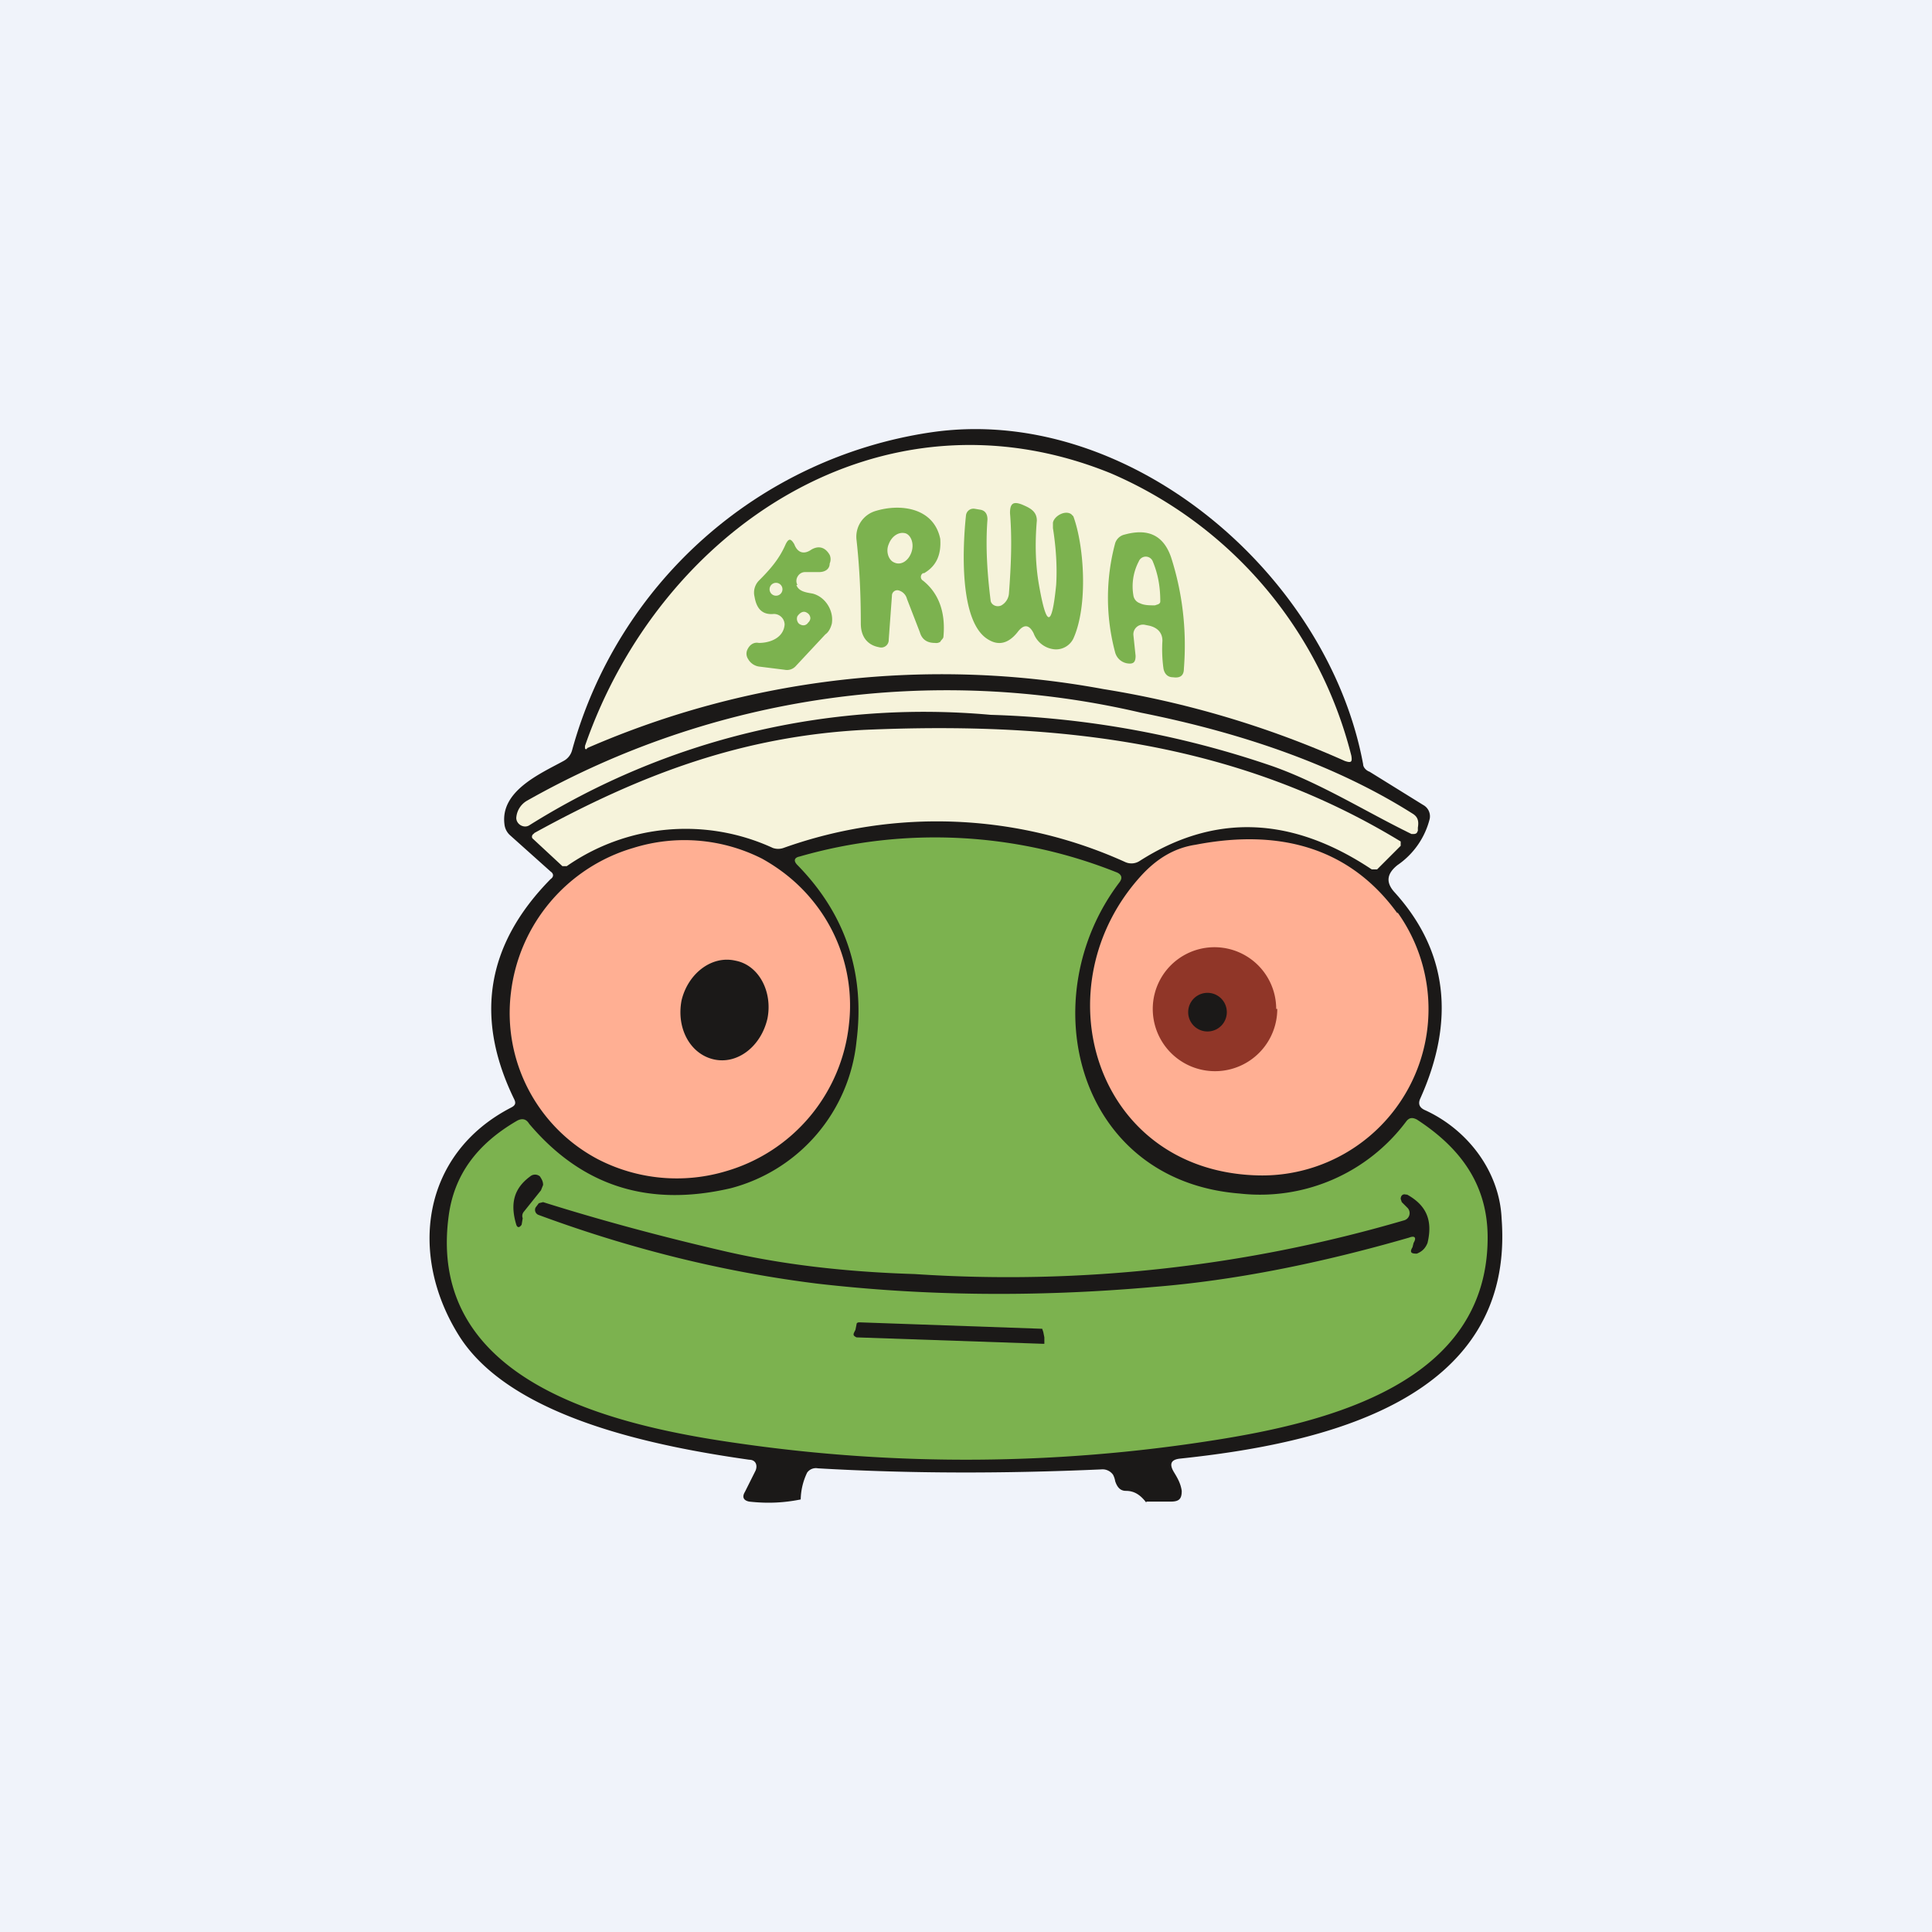 <!-- by TradingView --><svg width="18" height="18" viewBox="0 0 18 18" xmlns="http://www.w3.org/2000/svg"><path fill="#F0F3FA" d="M0 0h18v18H0z"/><path d="M10.68 14c-.06-.08-.12-.11-.19-.11-.05 0-.08-.03-.1-.09a.2.2 0 0 0-.02-.06.12.12 0 0 0-.11-.05c-.9.04-1.78.04-2.64-.01a.1.1 0 0 0-.1.04.6.6 0 0 0-.06.25c-.15.03-.3.04-.48.02-.05-.01-.07-.04-.04-.09l.1-.2c.02-.05 0-.1-.06-.1-.84-.12-2.21-.38-2.7-1.15-.48-.76-.35-1.7.48-2.13.04-.02.05-.04.03-.08-.37-.76-.26-1.44.34-2.05.03-.02.03-.05 0-.07l-.38-.34a.16.16 0 0 1-.05-.1c-.04-.31.33-.47.55-.59a.16.16 0 0 0 .08-.1 4.09 4.09 0 0 1 3.33-2.96c1.84-.28 3.71 1.31 4.04 3.09 0 .03.03.06.06.07l.5.31a.12.12 0 0 1 .06.13.74.74 0 0 1-.3.43c-.1.08-.11.16-.03.25.5.55.57 1.2.24 1.93-.02.05 0 .08.04.1.4.18.7.57.72 1.01.13 1.7-1.67 2.1-3 2.24-.08.01-.1.05-.05.13.03.05.06.1.07.17 0 .07-.02.1-.1.1h-.23Z" fill="#1B1918"/><path d="M5.47 6.97a.01.01 0 0 1-.02 0v-.02c.7-2.02 2.76-3.41 4.9-2.54a3.9 3.9 0 0 1 2.24 2.63c.01.06 0 .07-.06.05a9.03 9.03 0 0 0-2.25-.67 8.27 8.27 0 0 0-4.81.55Z" fill="#F6F3DB"/><path d="M11.86 7.14a8.87 8.87 0 0 0-2.63-.48 6.92 6.92 0 0 0-4.3 1.03c-.05.03-.12-.01-.12-.07a.2.2 0 0 1 .1-.16 7.94 7.94 0 0 1 5.72-.82c1 .2 1.85.51 2.53.94.05.03.06.07.05.13v.03l-.01.02a.04.04 0 0 1-.03.01h-.02c-.43-.21-.84-.47-1.29-.63Z" fill="#F6F3DB"/><path d="M4.98 7.76c1-.55 1.94-.9 3.07-.96 1.83-.08 3.49.12 5 1.04v.04l-.22.22h-.05c-.75-.5-1.47-.52-2.16-.08a.14.14 0 0 1-.14.01A4.25 4.25 0 0 0 7.3 7.9a.15.15 0 0 1-.1 0 1.94 1.94 0 0 0-1.92.17h-.04l-.28-.26a.03.03 0 0 1 .01-.04Z" fill="#F6F3DB"/><path d="M7.98 9.7c.08-.63-.1-1.18-.55-1.64-.04-.04-.03-.07.02-.08a4.56 4.56 0 0 1 2.96.15c.04.02.05.05.02.09-.82 1.08-.4 2.78 1.12 2.9a1.7 1.7 0 0 0 1.55-.67c.03-.04.06-.04.1-.02.4.26.66.6.66 1.1 0 1.35-1.47 1.72-2.56 1.89a14.8 14.8 0 0 1-4.4.03c-1.14-.16-2.93-.55-2.72-2.12.05-.38.26-.67.64-.89.04-.02.08-.02.11.03.49.58 1.11.78 1.88.6A1.58 1.58 0 0 0 7.98 9.7Z" fill="#7CB24F"/><path d="M13.02 8.5a1.55 1.55 0 0 1-1.33 2.45c-1.5-.06-2-1.77-1.05-2.8.14-.15.3-.25.5-.28.83-.16 1.46.06 1.88.64ZM7.57 8.39a1.54 1.54 0 0 1 .34 1.15 1.6 1.6 0 0 1-1.14 1.37 1.6 1.6 0 0 1-1.2-.11 1.54 1.54 0 0 1-.81-1.55A1.6 1.6 0 0 1 5.9 7.9 1.6 1.6 0 0 1 7.1 8c.18.1.34.23.47.39Z" fill="#FFAF93"/><path d="M9.84 5.45c.01-.16 0-.34-.03-.53v-.05c.01-.06.11-.12.17-.08l.02.02c.1.27.14.83 0 1.14a.18.18 0 0 1-.17.1.23.23 0 0 1-.2-.15c-.04-.08-.09-.09-.15-.01-.08.1-.17.13-.27.07-.28-.16-.24-.88-.21-1.16a.07.07 0 0 1 .08-.06l.06.01c.04.01.06.04.06.09-.02.26 0 .52.03.76.01.04.06.06.1.04a.14.14 0 0 0 .07-.11c.02-.26.03-.51.01-.75 0-.09.03-.11.11-.08.07.03.14.06.14.15-.02.23-.01.43.02.6.07.4.12.4.16 0ZM8.6 5.34a.04.04 0 0 0 0 .07c.15.12.21.3.19.52 0 .02-.02.03-.03.05a.07.07 0 0 1-.05.01c-.07 0-.12-.03-.14-.1l-.12-.31a.11.11 0 0 0-.08-.08.05.05 0 0 0-.06.05l-.03.41a.07.07 0 0 1-.09.07c-.11-.02-.17-.1-.17-.22 0-.25-.01-.51-.04-.78a.25.25 0 0 1 .18-.27c.23-.07.54-.03.6.26.01.14-.03.25-.15.32ZM10.71 5.83l-.05-.01a.09.09 0 0 0-.1.1l.02.19c0 .06-.02.08-.08.07a.14.14 0 0 1-.11-.1 1.96 1.96 0 0 1 0-1.02.12.12 0 0 1 .09-.08c.22-.06.36.01.43.21.1.31.15.66.12 1.04 0 .06-.03.09-.1.08-.05 0-.08-.03-.09-.08a1.3 1.3 0 0 1-.01-.26c0-.07-.04-.12-.12-.14ZM7.42 5.45c.02.06.09.07.15.08.12.03.2.16.18.28-.01.04-.03.08-.06.1l-.28.3a.11.11 0 0 1-.1.03l-.24-.03a.14.14 0 0 1-.1-.07.09.09 0 0 1-.01-.08c.02-.05.06-.08.11-.07.11 0 .23-.05.24-.17a.1.1 0 0 0-.1-.1c-.1.01-.16-.04-.18-.16a.16.16 0 0 1 .04-.15c.1-.1.19-.2.25-.34.03-.06.05-.05.08 0 .03.08.09.1.16.05.07-.04.13-.02.17.05a.1.1 0 0 1 0 .08c0 .05-.04.08-.1.08H7.5c-.06 0-.1.07-.07.12Z" fill="#7CB24F"/><path d="m4.87 11.35-.01.06c-.02.03-.04.03-.05 0-.06-.2-.02-.34.13-.45a.07.07 0 0 1 .09 0c.02.03.03.05.03.08l-.02.05-.16.2a.06.06 0 0 0-.01.06ZM13.13 11.53c-.83.24-1.63.4-2.38.46-1.13.1-2.17.08-3.13-.03-.81-.1-1.68-.3-2.6-.64a.05.05 0 0 1-.03-.07l.03-.04.04-.01c.54.17 1.1.32 1.66.45.55.13 1.15.2 1.8.22a13.12 13.12 0 0 0 4.56-.5.07.07 0 0 0 .03-.12l-.05-.05-.01-.03c0-.03.02-.05.05-.04h.01c.18.1.24.24.19.45-.02.05-.05.08-.1.1-.05 0-.07-.01-.04-.06l.01-.04c.03-.05.01-.07-.04-.05ZM7.98 12.46c-.04-.02-.03-.03-.01-.07l.01-.05c0-.02.02-.02.03-.02l1.7.06.01.03.01.05v.06h-.01l-1.74-.06ZM6.35 9.32c-.05.26.08.5.3.55.22.05.44-.12.5-.38.05-.25-.08-.5-.3-.54-.22-.05-.44.12-.5.37Z" fill="#1B1918"/><path d="M8.28 5.07c-.03.07 0 .15.05.17.06.03.13-.01.16-.09s0-.16-.05-.18c-.06-.02-.13.02-.16.1ZM10.76 5.64c-.05 0-.1 0-.14-.02a.09.09 0 0 1-.06-.07.5.5 0 0 1 .05-.32.07.07 0 0 1 .13 0c.05.12.07.24.07.37 0 .01 0 .02-.02.03l-.03.01ZM7.23 5.55a.06.06 0 1 0 0-.12.06.06 0 0 0 0 .12ZM7.43 5.74c.03-.04.06-.05.09-.03a.06.06 0 0 1 .03.05.06.06 0 0 1-.02.04c-.02.03-.05.03-.07.02a.05.05 0 0 1-.03-.03.06.06 0 0 1 0-.05Z" fill="#F6F3DB"/><path d="M11.9 9.4a.57.57 0 1 1-1.16 0 .57.57 0 0 1 1.15 0Z" fill="#903628"/><path d="M11.25 9.61a.18.18 0 1 0 0-.36.18.18 0 0 0 0 .36Z" fill="#1B1918"/></svg>